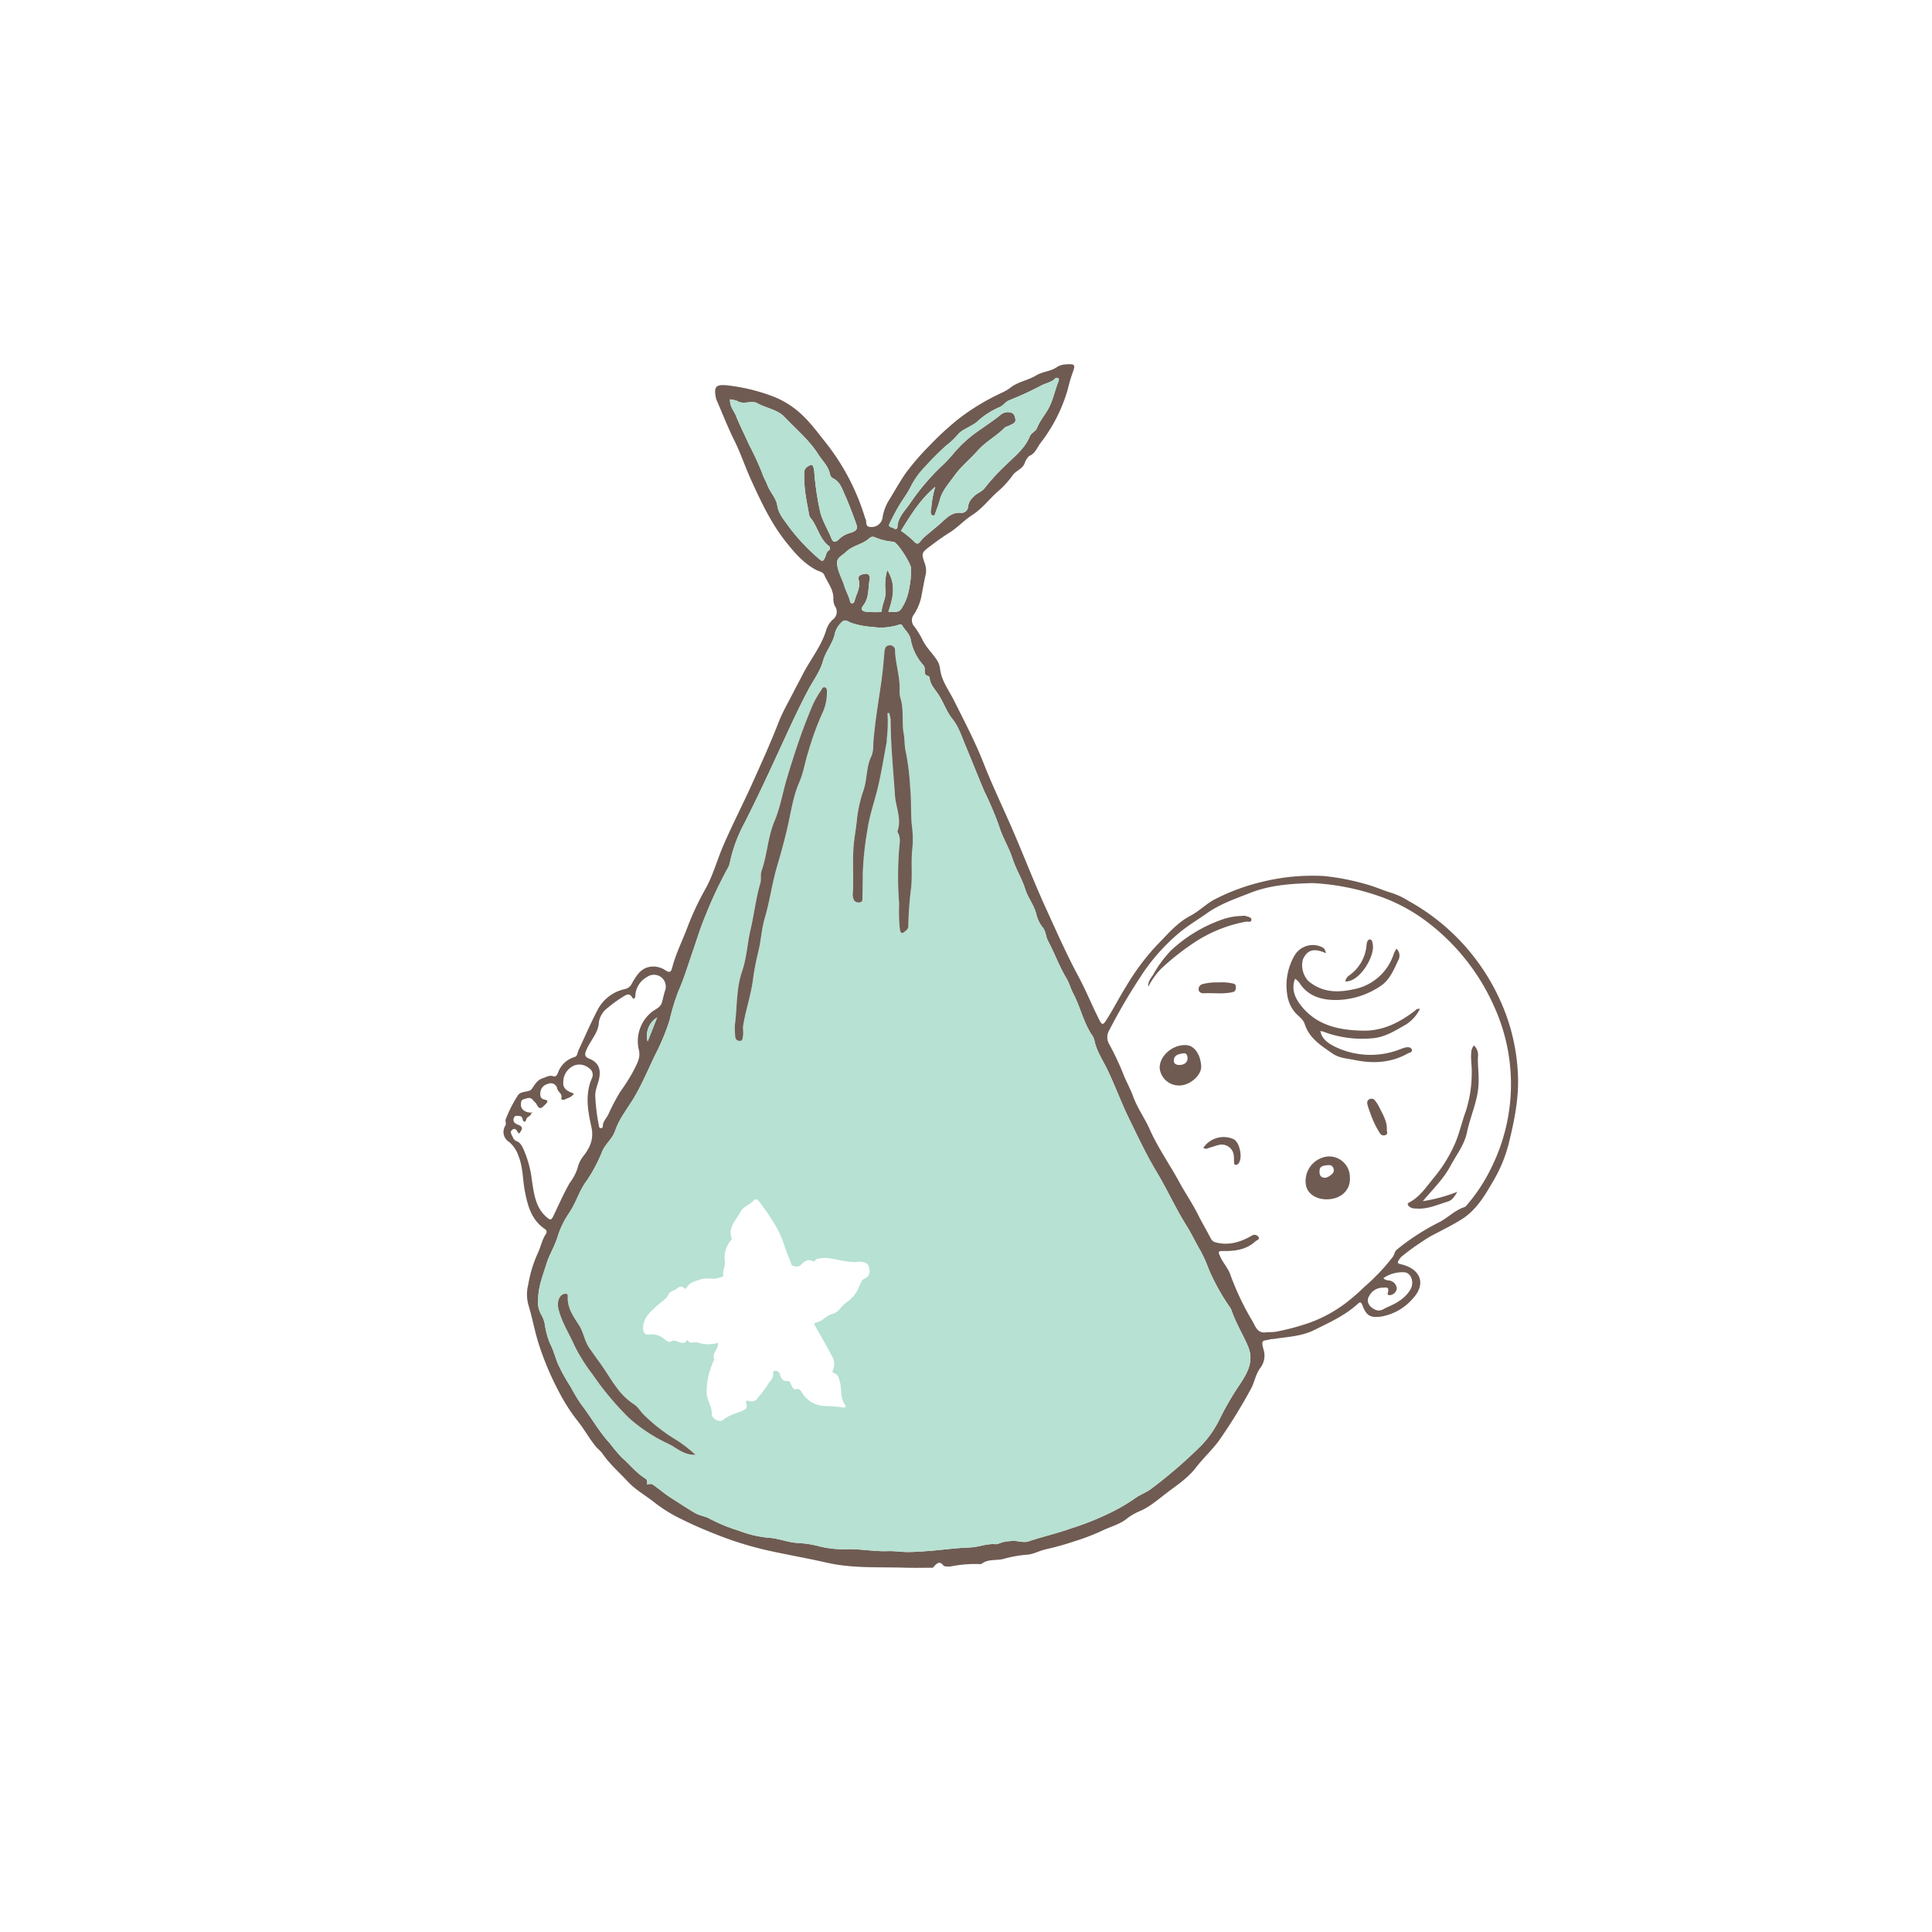 <svg id="Layout" xmlns="http://www.w3.org/2000/svg" viewBox="0 0 430.866 430.866"><defs><style>.cls-1{fill:#6f5b52;}.cls-2{fill:#b7e1d2;}.cls-3{fill:#b6e0d1;}</style></defs><path class="cls-1" d="M208.045,349.631c-2.065,0-4.132.056-6.195-.01-5.826-.185-11.682.2-17.447-1.119-4.15-.948-8.35-1.678-12.511-2.582a75.4,75.4,0,0,1-11.278-3.372c-2.865-1.11-5.691-2.278-8.425-3.653a32.854,32.854,0,0,1-6.093-3.71c-2-1.624-4.352-2.887-6.095-4.775-1.938-2.1-4.142-3.981-5.743-6.381a11.275,11.275,0,0,0-1.1-1.1c-1.59-1.828-2.716-3.985-4.223-5.887a41.038,41.038,0,0,1-4.222-6.528,65.363,65.363,0,0,1-4.8-11.542c-.773-2.616-1.26-5.318-2.067-7.923a9.014,9.014,0,0,1-.034-4.611,28.161,28.161,0,0,1,2.121-6.954c.651-1.327.9-2.92,1.775-4.223a.782.782,0,0,0-.26-1.214c-2.94-2.011-3.767-5.155-4.39-8.367-.511-2.632-.406-5.371-1.443-7.918a6.769,6.769,0,0,0-2.119-3.118,2.606,2.606,0,0,1-.789-3.622c.255-.518-.075-.908.06-1.36a28.126,28.126,0,0,1,2.681-5.295c.656-1.2,2.544-.654,3.143-1.511.71-1.015,1.219-2.015,2.481-2.409.754-.235,1.426-.724,2.3-.438.568.186.857-.235,1.045-.718a5.565,5.565,0,0,1,3.709-3.551c.686-.208.642-.979.894-1.518,1.431-3.064,2.763-6.179,4.339-9.167a8.946,8.946,0,0,1,6.059-4.485,2.212,2.212,0,0,0,1.513-1.266c1.012-1.732,2.031-3.553,4.394-3.737a4.837,4.837,0,0,1,3.079.822c1.036.7,1.288.255,1.513-.615.8-3.109,2.27-5.97,3.387-8.962a62.61,62.61,0,0,1,4.036-8.6c1.661-2.975,2.543-6.283,3.872-9.4,2.02-4.744,4.4-9.311,6.511-14,2.05-4.547,4.118-9.1,5.928-13.759.91-2.344,2.212-4.536,3.352-6.789.636-1.256,1.32-2.487,1.955-3.743,1.687-3.341,4.144-6.266,5.275-9.917a5.267,5.267,0,0,1,1.46-2.4,2.162,2.162,0,0,0,.493-3.056,3.541,3.541,0,0,1-.329-1.749c.018-1.985-1.311-3.491-2.046-5.206-.288-.672-1.164-.754-1.77-1.076-2.834-1.5-4.83-3.821-6.793-6.3-3.307-4.172-5.522-8.914-7.7-13.686-1.346-2.948-2.364-6.052-3.805-8.949-1.429-2.874-2.577-5.854-3.855-8.785a3.253,3.253,0,0,1-.235-.67c-.5-2.576.026-3.047,2.664-2.778a42.376,42.376,0,0,1,9.488,2.237,19.93,19.93,0,0,1,4.871,2.528c3.153,2.224,5.228,5.187,7.545,8.082a50.737,50.737,0,0,1,8.651,16.537,2.221,2.221,0,0,0,.157.4c.334.617-.169,1.787,1.108,1.778a2.425,2.425,0,0,0,2.688-2.129,10.535,10.535,0,0,1,1.347-3.7c1.305-2.058,2.447-4.213,3.852-6.216a57.353,57.353,0,0,1,5.194-6.012,67.169,67.169,0,0,1,6.655-6.117,50.932,50.932,0,0,1,9.515-5.736,9.993,9.993,0,0,0,1.842-1.055c1.726-1.416,3.994-1.7,5.807-2.8,1.468-.9,3.183-.895,4.554-1.8a3.894,3.894,0,0,1,1.95-.672c2.268-.178,2.376-.01,1.574,2.118a35.556,35.556,0,0,0-.989,3.455,35.6,35.6,0,0,1-6.093,11.977c-.761,1.034-1.152,2.321-2.536,2.888a3.83,3.83,0,0,0-.949,1.5c-.464,1.375-1.848,1.685-2.6,2.639a21.294,21.294,0,0,1-3,3.4c-2.137,1.774-3.744,4.082-6.15,5.629-1.776,1.142-3.258,2.788-5.074,3.922-1.38.861-2.685,1.8-3.979,2.78-2.231,1.692-2.365,1.674-1.464,4.169a4.719,4.719,0,0,1,.067,2.8c-.331,1.549-.617,3.112-.905,4.667a11.69,11.69,0,0,1-1.652,3.854,2.062,2.062,0,0,0,.143,2.674,19.191,19.191,0,0,1,1.9,3.149c.851,1.636,2.214,2.892,3.194,4.435a4.549,4.549,0,0,1,.619,1.818c.317,2.675,1.934,4.734,3.07,7,2.323,4.634,4.743,9.241,6.634,14.052,1.93,4.912,4.212,9.649,6.31,14.476,2.576,5.927,4.894,11.97,7.575,17.848,2.344,5.139,4.629,10.331,7.3,15.293,1.724,3.2,3.053,6.562,4.705,9.78.493.961.773.986,1.364.082,1.622-2.485,2.928-5.15,4.518-7.66a52.148,52.148,0,0,1,6.832-9.182c2.34-2.342,4.433-4.989,7.513-6.6,2.01-1.052,3.64-2.8,5.722-3.814a46.093,46.093,0,0,1,10.36-3.778,46.924,46.924,0,0,1,13.682-1.279,52.637,52.637,0,0,1,9.588,1.879c1.895.515,3.657,1.34,5.53,1.886A16.122,16.122,0,0,1,314,200.85a47.756,47.756,0,0,1,20.385,21.86,44.515,44.515,0,0,1,4.126,16.7c.282,5.4-.773,10.466-2.035,15.6a31.807,31.807,0,0,1-3.427,8.324c-1.84,3.179-3.746,6.462-6.958,8.515-2.3,1.468-4.79,2.628-7.189,3.937a58.451,58.451,0,0,0-6.224,4.363,3.72,3.72,0,0,0-.785.99c-.3.442-.112.666.376.771,4.565.986,5.905,4.445,2.755,7.757a11.959,11.959,0,0,1-7.03,3.95c-2.36.314-3.248-.163-4.138-2.471-.252-.653-.43-.938-1.015-.4-2.837,2.613-6.3,4.159-9.7,5.855-2.934,1.463-6.089,1.526-9.187,2.021a5.017,5.017,0,0,0-.568.037c-1.728.5-2.232-.067-1.6,2.294a4.526,4.526,0,0,1-.742,4.157c-1.074,1.429-1.277,3.3-2.174,4.83a120.814,120.814,0,0,1-7.059,11.4c-1.57,2.108-3.52,3.9-5.087,5.936-1.859,2.419-4.33,3.989-6.611,5.732-1.95,1.49-3.886,3.2-6.234,4.132a12.2,12.2,0,0,0-2.762,1.691c-1.637,1.229-3.586,1.668-5.349,2.551a47.927,47.927,0,0,1-6.04,2.314,62.816,62.816,0,0,1-6.485,1.82c-1.432.321-2.838,1.135-4.177,1.2a26.856,26.856,0,0,0-5.287.954c-1.6.4-3.39-.026-4.839,1.056-.189.141-.548.08-.827.07a28.636,28.636,0,0,0-6.195.564,5.563,5.563,0,0,1-1.4-.1C209.644,348.192,209.219,348.255,208.045,349.631ZM118.5,248.105l-.02-.032c.128.875-.972.863-1.129,1.6s-.7.49-.78,0c-.145-.937-.823-.776-1.38-.824-.367-.031-.569.319-.651.65-.185.741.486,1.151.888,1.292,1.5.526.973,1.2.3,2.045-.434-.439-.594-1.385-1.37-.95-.839.47-.217,1.171.011,1.729a1.509,1.509,0,0,0,.717.838c1.051.342,1.349,1.228,1.763,2.081a23.816,23.816,0,0,1,1.785,6.783c.479,3,.786,6.075,3.41,8.251.728.6.948.46,1.272-.2,1.235-2.52,2.326-5.1,3.736-7.548a11.329,11.329,0,0,0,1.749-3.289,6.65,6.65,0,0,1,1.359-2.777c1.455-1.9,2.321-3.794,1.725-6.456-.8-3.594-1.475-7.344.186-10.982a1.744,1.744,0,0,0-.755-2.127,3.281,3.281,0,0,0-3.328-.542,4.015,4.015,0,0,0-2.363,3.583c-.173,1.744,1.11,2.171,2.365,2.653-.485.856-1.358.955-2.043,1.325-.241.13-.863.127-.752-.3.26-1.01-.749-1.353-.927-2.12a1.451,1.451,0,0,0-2.077-1.057,2.15,2.15,0,0,0-1.683,1.886c-.073.831.01,1.468,1.072,1.642.641.1.616.492.1.979-.718.685-1.279,1.55-2.012.034-.177-.366-.576-.618-.832-.953-.522-.686-1.124-.442-1.777-.253-.5.145-.83.264-.862.9a1.649,1.649,0,0,0,.689,1.73A2.536,2.536,0,0,0,118.5,248.105Zm26.05,82.862c.329.019.74-.081.975.078,1.422.96,2.684,2.107,4.167,3.037,1.778,1.117,3.526,2.308,5.362,3.367,1.037.6,2.236.671,3.243,1.267a37.905,37.905,0,0,0,6.541,2.672,24.427,24.427,0,0,0,6.716,1.563c2.172.138,4.183,1.056,6.376,1.15a23.759,23.759,0,0,1,4.87.772,21.679,21.679,0,0,0,6.016.616c3.085-.081,6.116.551,9.19.436,1.526-.057,3.074.219,4.545.2,1.5-.014,3.074-.123,4.609-.242,3.062-.238,6.1-.678,9.184-.778,1.847-.06,3.632-.878,5.536-.738a1.731,1.731,0,0,0,.961-.167,6.91,6.91,0,0,1,2.378-.5c1.44-.3,2.821.5,4.207.032,3.142-1.054,6.379-1.775,9.511-2.9a62.672,62.672,0,0,0,7.915-3.1,42.079,42.079,0,0,0,6.166-3.509c1.151-.87,2.574-1.326,3.752-2.226a106.193,106.193,0,0,0,10.616-9.115,22.515,22.515,0,0,0,4.555-6.283,65.116,65.116,0,0,1,4.667-8.018c1.739-2.643,3.076-5.179,1.679-8.423-1.156-2.682-2.709-5.179-3.648-7.958a3.01,3.01,0,0,0-.407-.746,46.937,46.937,0,0,1-4.7-8.5,31.624,31.624,0,0,0-1.7-3.838c-1.137-1.893-2.043-3.9-3.227-5.783-2.436-3.878-4.322-8.1-6.684-12.026-2.335-3.884-4.237-7.974-6.216-12.026-1.711-3.5-3.034-7.2-4.728-10.709-1.013-2.1-2.355-4.041-2.87-6.368a3.33,3.33,0,0,0-.453-1.186c-2.013-2.865-2.664-6.346-4.272-9.381-.606-1.143-.9-2.388-1.576-3.511-1.584-2.637-2.623-5.562-4.069-8.266-.525-.983-.487-2.135-1.14-2.957a7.707,7.707,0,0,1-1.482-3.021c-.486-2.034-1.864-3.622-2.488-5.63-.71-2.289-2.076-4.454-2.8-6.724-.825-2.572-2.287-4.819-3.057-7.408a73.2,73.2,0,0,0-3.225-7.587c-1.465-3.443-2.823-6.935-4.275-10.376-.815-1.932-1.442-4.039-2.827-5.757-1.353-1.677-2.013-3.785-3.209-5.592-.753-1.137-1.836-2.2-1.921-3.723-.007-.124-.235-.3-.389-.339-.689-.163-.684-.684-.7-1.222a1.651,1.651,0,0,0-.308-1.2,11.527,11.527,0,0,1-2.819-5.746c-.236-1.246-1.3-2.059-1.9-3.119a.489.489,0,0,0-.631-.169,12.891,12.891,0,0,1-5.946.53,18.91,18.91,0,0,1-4.74-.894c-.607-.246-1.414-.869-1.972-.342a5.237,5.237,0,0,0-1.686,2.535c-.406,2.32-2.059,4.021-2.674,6.286-.631,2.326-2.232,4.406-3.387,6.606-2.016,3.838-3.829,7.77-5.637,11.7-2.752,5.983-5.507,11.954-8.493,17.832a32.608,32.608,0,0,0-3.262,8.854,3.34,3.34,0,0,1-.378,1.058,94.862,94.862,0,0,0-5.063,10.755c-1.106,2.609-1.916,5.325-2.841,7.993-1.03,2.97-1.932,6.014-3.215,8.9a49.071,49.071,0,0,0-1.937,6.409,49.035,49.035,0,0,1-3.148,7.6c-1.552,3.2-2.891,6.455-4.716,9.561-1.451,2.468-3.366,4.766-4.288,7.521-.6,1.781-2.131,2.842-2.858,4.531a33.658,33.658,0,0,1-3.543,6.679c-1.665,2.249-2.33,4.921-3.918,7.2a19.721,19.721,0,0,0-2.536,5.289c-.641,2.09-1.827,3.924-2.485,6.046-.818,2.636-1.843,5.165-1.826,7.971a5.424,5.424,0,0,0,.618,3.144,6.615,6.615,0,0,1,.879,2.354,17.6,17.6,0,0,0,1.127,4.163c.741,1.426,1.157,3.018,1.751,4.51a38.816,38.816,0,0,0,2.883,5.208,35.764,35.764,0,0,0,2.369,3.94c2.186,2.823,3.909,6,6.351,8.642a38.02,38.02,0,0,0,2.66,3.167c1.806,1.534,3.247,3.486,5.315,4.718.358.214.345.653.406,1.028-.112.091-.17.2-.018.289C144.382,331.1,144.48,331.006,144.547,330.967ZM292.705,196.943c-4.522.128-9.325.379-13.946,2.208-3.283,1.3-6.6,2.415-9.541,4.486-2.2,1.547-4.569,2.951-6.561,4.676a43.54,43.54,0,0,0-8.465,9.771,128.432,128.432,0,0,0-6.82,11.69,3,3,0,0,0-.078,2.957,62.046,62.046,0,0,1,3,6.249c.706,1.927,1.737,3.689,2.444,5.622.92,2.517,2.556,4.761,3.65,7.226,1.851,4.172,4.494,7.882,6.654,11.871,1.3,2.394,2.868,4.645,4.079,7.079.918,1.847,1.974,3.609,2.916,5.437a1.623,1.623,0,0,0,1.179.878c2.859.731,5.429-.094,7.86-1.467a1.1,1.1,0,0,1,1.6.245c.344.522-.382.685-.705.979-2.049,1.867-4.584,2.189-7.17,2.144-1.2-.022-1.133.22-.721,1.151.619,1.4,1.695,2.549,2.234,3.927a59.944,59.944,0,0,0,4.919,10.423c.717,1.132,1.071,2.9,3.075,2.648.748-.094,1.523-.013,2.259-.154a52.96,52.96,0,0,0,7.34-1.948,30.535,30.535,0,0,0,8.668-4.791,46.541,46.541,0,0,0,3.779-3.326,45.375,45.375,0,0,0,6.291-6.66c.346-.5.369-1.179.878-1.583a50.386,50.386,0,0,1,9.226-5.994c2.073-1.008,3.656-2.787,5.884-3.5a1.084,1.084,0,0,0,.431-.363,37.741,37.741,0,0,0,5.493-8.339,41.832,41.832,0,0,0,.62-36.107,48.052,48.052,0,0,0-14.744-18.66,38.593,38.593,0,0,0-10.6-5.765A53.039,53.039,0,0,0,292.705,196.943ZM162.814,89.068c-.122,1.561.873,2.527,1.335,3.7.861,2.178,1.959,4.261,2.9,6.41a66.758,66.758,0,0,1,3,6.522c.271.854.8,1.684,1.1,2.507.594,1.6,1.942,2.824,2.2,4.541.289,1.9,1.573,3.284,2.587,4.738a44.4,44.4,0,0,0,6.468,6.931c1.007.934,1.2.891,1.7-.367.171-.43.221-.937.648-1.232a.619.619,0,0,0,.064-1.079c-2.1-1.623-2.472-4.353-4.076-6.282a1.484,1.484,0,0,1-.309-.763c-.224-1.3-.5-2.586-.7-3.887a30.291,30.291,0,0,1-.382-5.488c.028-.975.883-1.414,1.574-1.653.333-.114.595.784.656,1.356a62.02,62.02,0,0,0,1.358,9.226c.547,2.091,1.718,3.871,2.484,5.844.367.945.988.856,1.625.236a5.652,5.652,0,0,1,2.494-1.462c.685-.195,1.928-.549,1.5-1.768-.808-2.311-1.68-4.606-2.671-6.843-.6-1.357-1.075-2.874-2.624-3.6a1.4,1.4,0,0,1-.646-.9c-.339-1.768-1.685-2.981-2.578-4.387-2.025-3.189-4.977-5.657-7.576-8.388-1.583-1.663-4.047-1.931-6.018-3.041-1.339-.754-3.017.385-4.462-.49A5.6,5.6,0,0,0,162.814,89.068Zm38.118,29.311a22.269,22.269,0,0,1,2.854,2.307c.648.711.97.727,1.51.013a7.006,7.006,0,0,1,1.074-1.13c1.1-.928,2.223-1.836,3.305-2.773,1.254-1.085,2.49-2.644,4.616-2.414a1.5,1.5,0,0,0,1.613-1.475,3.417,3.417,0,0,1,1.136-2.034c.728-.891,1.88-1.119,2.617-2.1a46.613,46.613,0,0,1,4.624-5.029c1.994-1.977,4.269-3.7,5.376-6.417.329-.806,1.32-1.111,1.615-1.876.652-1.69,1.887-3.013,2.694-4.6.943-1.857,1.319-3.91,2.1-5.823.1-.254.178-.588-.169-.731a.594.594,0,0,0-.532.066c-.821.89-2.019,1.043-3.028,1.553a74.787,74.787,0,0,1-7.188,3.319c-.918.348-1.321,1.135-2.1,1.5a17.387,17.387,0,0,0-5.154,3.325,6.233,6.233,0,0,1-1.25.821c-1.051.67-2.315,1.105-3.092,2.1a16.47,16.47,0,0,1-2.529,2.37,62.514,62.514,0,0,0-4.674,4.678,18.138,18.138,0,0,0-3.274,4.562c-.667,1.37-1.629,2.616-2.431,3.939-.829,1.368-1.558,2.778-2.251,4.21-.434.9.52.794.9,1.069.355.255.815.262.847-.287.132-2.275,1.8-3.711,2.929-5.427a51.347,51.347,0,0,1,7.42-8.611,30.649,30.649,0,0,0,2.255-2.461,28.191,28.191,0,0,1,5.342-4.85c1.733-1.229,3.513-2.392,5.169-3.737a2.443,2.443,0,0,1,2.291-.39c.705.214.878,1.066.911,1.616.043.716-.822.94-1.39,1.259-.327.184-.776.221-1.021.471-1.87,1.906-4.282,3.137-6.082,5.184-1.66,1.889-3.656,3.449-5.149,5.556-1.223,1.726-2.689,3.247-3.235,5.378-.243.948-.619,1.862-.938,2.79-.106.308-.185.749-.595.66s-.5-.533-.481-.924c.016-.328.131-.652.145-.981a21.941,21.941,0,0,1,.87-4.493C205.3,111.3,203.114,114.823,200.932,118.379ZM132.771,244.745a41.693,41.693,0,0,0,.8,6.3c.045.223.056.5.353.545.26.038.512-.1.505-.363-.028-1.082.808-1.8,1.22-2.658a49.036,49.036,0,0,1,2.635-5.037,43.76,43.76,0,0,0,2.867-4.486c.717-1.513,1.776-2.943,1.338-4.857a8.324,8.324,0,0,1,2.574-8.251c.833-.823,2.19-1.1,2.557-2.39.242-.851.409-1.725.682-2.566a2.638,2.638,0,0,0-3.97-3.119,4.99,4.99,0,0,0-2.64,4.209c-.056.573-.345.954-.717.344-.56-.919-1.182-.661-1.782-.272a27.188,27.188,0,0,0-3.672,2.628,4.942,4.942,0,0,0-1.965,3.193c-.053,1.717-.981,2.964-1.763,4.3a13.361,13.361,0,0,0-1.116,2.121c-.305.83-.254,1.338.741,1.724,2.009.779,2.625,2.289,2.206,4.379C133.335,241.9,132.615,243.237,132.771,244.745Zm65.342-108.273c1.137-.082,2.215.279,2.85-.642a11.174,11.174,0,0,0,1.7-4.126,21.124,21.124,0,0,0,.52-4.975c-.036-1.045-2.878-5.6-3.887-5.9a.6.6,0,0,0-.141-.012,12.968,12.968,0,0,1-4.094-1.019,1.056,1.056,0,0,0-1.175.227c-1.52,1.406-3.747,1.6-5.232,3.079-.751.746-2.025,1.212-1.976,2.423.075,1.84,1.1,3.459,1.636,5.2.32,1.048.9,2.048,1.2,3.129.08.286.09.6.4.675.433.108.607-.28.681-.572.382-1.53,1.366-2.918.913-4.648-.288-1.1.763-1.211,1.434-1.343.845-.168,1.122.668,1.014,1.2-.394,1.956-.075,4.105-1.418,5.82-.77.984-.16,1.351.686,1.453a27.575,27.575,0,0,0,2.82.062c.244,0,.581.01.593-.248.065-1.5.963-2.806.853-4.383a12.01,12.01,0,0,1,.381-4.737C199.92,130.343,199.156,133.342,198.113,136.472ZM308.524,285.038c.565.668,1.279.393,1.822.687a1.908,1.908,0,0,1,1.157,1.657,1.653,1.653,0,0,1-1.111,1.357c-.408.158-1.071.211-.884-.412.456-1.529-.579-1.146-1.31-1.149a3.362,3.362,0,0,0-2.817,1.8c-.812,1.227-.081,2.451,1.279,3.085,1.177.549,1.876-.172,2.714-.531,2.056-.882,4.007-1.955,5.18-3.982.882-1.526.208-3.588-1.247-3.8A7.444,7.444,0,0,0,308.524,285.038ZM144.44,232.267l2.12-5.367A4.783,4.783,0,0,0,144.44,232.267Z"/><path class="cls-2" d="M144.366,330.786c-.059-.374-.046-.813-.4-1.027-2.068-1.232-3.509-3.184-5.315-4.718a38.02,38.02,0,0,1-2.66-3.167c-2.442-2.644-4.165-5.819-6.351-8.642a35.764,35.764,0,0,1-2.369-3.94,38.816,38.816,0,0,1-2.883-5.208c-.594-1.492-1.01-3.084-1.751-4.51a17.6,17.6,0,0,1-1.127-4.163,6.615,6.615,0,0,0-.879-2.354,5.424,5.424,0,0,1-.618-3.144c-.017-2.806,1.008-5.335,1.826-7.971.658-2.122,1.844-3.956,2.485-6.046a19.721,19.721,0,0,1,2.536-5.289c1.588-2.276,2.253-4.948,3.918-7.2a33.658,33.658,0,0,0,3.543-6.679c.727-1.689,2.262-2.75,2.858-4.531.922-2.755,2.837-5.053,4.288-7.521,1.825-3.106,3.164-6.364,4.716-9.561a49.035,49.035,0,0,0,3.148-7.6,49.071,49.071,0,0,1,1.937-6.409c1.283-2.888,2.185-5.932,3.215-8.9.925-2.668,1.735-5.384,2.841-7.993a94.862,94.862,0,0,1,5.063-10.755,3.34,3.34,0,0,0,.378-1.058,32.608,32.608,0,0,1,3.262-8.854c2.986-5.878,5.741-11.849,8.493-17.832,1.808-3.931,3.621-7.863,5.637-11.7,1.155-2.2,2.756-4.28,3.387-6.606.615-2.265,2.268-3.966,2.674-6.286a5.237,5.237,0,0,1,1.686-2.535c.558-.527,1.365.1,1.972.342a18.91,18.91,0,0,0,4.74.894,12.891,12.891,0,0,0,5.946-.53.489.489,0,0,1,.631.169c.606,1.06,1.666,1.873,1.9,3.119a11.527,11.527,0,0,0,2.819,5.746,1.651,1.651,0,0,1,.308,1.2c.013.538.008,1.059.7,1.222.154.037.382.215.389.339.085,1.526,1.168,2.586,1.921,3.723,1.2,1.807,1.856,3.915,3.209,5.592,1.385,1.718,2.012,3.825,2.827,5.757,1.452,3.441,2.81,6.933,4.275,10.376a73.2,73.2,0,0,1,3.225,7.587c.77,2.589,2.232,4.836,3.057,7.408.728,2.27,2.094,4.435,2.8,6.724.624,2.008,2,3.6,2.488,5.63a7.707,7.707,0,0,0,1.482,3.021c.653.822.615,1.974,1.14,2.957,1.446,2.7,2.485,5.629,4.069,8.266.674,1.123.97,2.368,1.576,3.511,1.608,3.035,2.259,6.516,4.272,9.381a3.33,3.33,0,0,1,.453,1.186c.515,2.327,1.857,4.267,2.87,6.368,1.694,3.513,3.017,7.2,4.728,10.709,1.979,4.052,3.881,8.142,6.216,12.026,2.362,3.929,4.248,8.148,6.684,12.026,1.184,1.883,2.09,3.89,3.227,5.783a31.624,31.624,0,0,1,1.7,3.838,46.937,46.937,0,0,0,4.7,8.5,3.01,3.01,0,0,1,.407.746c.939,2.779,2.492,5.276,3.648,7.958,1.4,3.244.06,5.78-1.679,8.423a65.116,65.116,0,0,0-4.667,8.018,22.515,22.515,0,0,1-4.555,6.283A106.193,106.193,0,0,1,256.767,332c-1.178.9-2.6,1.356-3.752,2.226a42.079,42.079,0,0,1-6.166,3.509,62.672,62.672,0,0,1-7.915,3.1c-3.132,1.121-6.369,1.842-9.511,2.9-1.386.465-2.767-.333-4.207-.032a6.91,6.91,0,0,0-2.378.5,1.731,1.731,0,0,1-.961.167c-1.9-.14-3.689.678-5.536.738-3.08.1-6.122.54-9.184.778-1.535.119-3.113.228-4.609.242-1.471.014-3.019-.262-4.545-.2-3.074.115-6.1-.517-9.19-.436a21.679,21.679,0,0,1-6.016-.616,23.759,23.759,0,0,0-4.87-.772c-2.193-.094-4.2-1.012-6.376-1.15a24.427,24.427,0,0,1-6.716-1.563,37.905,37.905,0,0,1-6.541-2.672c-1.007-.6-2.206-.669-3.243-1.267-1.836-1.059-3.584-2.25-5.362-3.367-1.483-.93-2.745-2.077-4.167-3.037-.235-.159-.646-.059-.975-.078C144.487,330.906,144.427,330.845,144.366,330.786Zm14.94-27.591a11.682,11.682,0,0,0-.619,1.4,16.22,16.22,0,0,0-1.083,6.24c.151,1.539,1.159,2.87,1.137,4.476-.014,1.082,1.714,2.049,2.538,1.353,1.313-1.109,2.929-1.447,4.428-2.093.513-.221,1-.622.805-1.26-.256-.827-.162-1.1.633-.857a1.532,1.532,0,0,0,1.829-.685,24.661,24.661,0,0,0,2.258-2.994c.413-.714,1.154-1.261,1.22-2.187.021-.307-.255-.865.366-.867a1.013,1.013,0,0,1,1.124.8c.227.686.434,1.568,1.728,1.462.747-.061.7,1.484,1.547,1.864.108.048.276-.041.417-.062.629-.093.933.274,1.21.775a6.212,6.212,0,0,0,4.994,3.007,27.324,27.324,0,0,1,4.171.331c.446.119.776-.184.422-.664-1.115-1.514-.659-3.374-1.12-5.036-.225-.811-.324-1.553-1.185-1.912-.265-.11-.586-.265-.411-.609a3.44,3.44,0,0,0-.209-3.307c-1.169-2.23-2.425-4.416-3.679-6.6-.239-.417-.352-.739.206-.834,1.4-.24,2.218-1.555,3.575-1.886,1.439-.351,2-1.825,3.128-2.56a7.4,7.4,0,0,0,2.578-2.938c.421-.814.771-2.072,1.363-2.326,1.636-.7,1.3-1.975,1.01-2.958-.206-.689-1.534-.953-2.209-.873-2.465.294-4.739-.628-7.112-.849a6.91,6.91,0,0,0-2.338.283c-.221.053-.219.669-.7.435-1.245-.605-2.033.114-2.815.93-.428.448-1.863.3-2.032-.231-.438-1.38-1.1-2.689-1.5-4.055A24.628,24.628,0,0,0,173,273.4a51.841,51.841,0,0,0-3.658-5.388c-.3-.425-.88-.743-1.213-.345-.851,1.015-2.316,1.35-2.929,2.507-.988,1.867-2.874,3.471-2.044,5.966.126.377-.188.486-.337.7a6.016,6.016,0,0,0-1.187,4.4c.186,1.126-.51,2.055-.344,3.139.077.5-.472.417-.817.546-1.444.54-2.983-.117-4.44.46-1.08.428-2.271.58-2.871,1.773a.37.37,0,0,1-.6.129c-.67-.674-1.2-.208-1.747.176s-1.516.658-1.663,1.047c-.475,1.261-1.648,1.771-2.479,2.548-1.456,1.36-2.977,2.483-3.236,4.694-.122,1.035.246,2.056,1.233,1.871a4.3,4.3,0,0,1,3.615,1.121c.466.37.984.651,1.4.4,1.185-.726,2.614,1.4,3.638-.371.515,1.165,1.58.332,2.3.639a7.408,7.408,0,0,0,4.487.064c.264,1.385-1.5,2.282-.8,3.714ZM197.92,159.058l.352-.056a6.551,6.551,0,0,1,.343,1.462c.019,5.657.589,11.28.967,16.915.179,2.656,1.532,5.233.572,7.967a.367.367,0,0,0,.037.278c.692,1.132.466,2.326.33,3.55a80.97,80.97,0,0,0-.006,12.43,38.418,38.418,0,0,0,.163,5.633c.171.9.437,1.111,1.149.48.348-.308.727-.555.742-1.134a76.373,76.373,0,0,1,.572-8.167c.393-2.955.008-5.93.29-8.892a21.574,21.574,0,0,0,0-4.806c-.394-3-.133-6.007-.447-9a55.568,55.568,0,0,0-.971-8c-.344-1.35-.222-2.724-.47-4.062-.487-2.639.092-5.372-.737-7.98a5.352,5.352,0,0,1-.178-1.832c.1-2.939-.914-5.75-1.022-8.662a1.127,1.127,0,0,0-1.329-1.246c-.763.06-.98.71-1.043,1.464-.189,2.262-.389,4.526-.708,6.772-.648,4.561-1.446,9.1-1.775,13.705a7.389,7.389,0,0,1-.356,2.642c-1.242,2.414-.967,5.132-1.793,7.645a29.764,29.764,0,0,0-1.491,6.555c-.16,1.771-.5,3.525-.683,5.294-.378,3.635-.028,7.288-.215,10.931a3.059,3.059,0,0,0,.17,1.662,1.148,1.148,0,0,0,1.279.639c.7-.034.666-.493.674-1,.027-1.779.071-3.574.072-5.336a70.53,70.53,0,0,1,1.058-9.943c.478-3.36,1.7-6.607,2.449-9.937.72-3.214,1.248-6.47,1.853-9.709.034-.183-.017-.38,0-.568A29.7,29.7,0,0,0,197.92,159.058Zm-34.067,69.764c.037.806.041,1.615.123,2.416a.934.934,0,0,0,.946.89c.742.053.662-.546.757-.971.185-.832-.064-1.665.078-2.532.567-3.459,1.749-6.782,2.183-10.267a58.276,58.276,0,0,1,1.22-6.3c.58-2.426.685-4.914,1.4-7.329,1.1-3.732,1.6-7.645,2.7-11.381.905-3.079,1.771-6.182,2.465-9.294.722-3.237,1.19-6.518,2.524-9.587.965-2.217,1.3-4.62,2.044-6.9a63.863,63.863,0,0,1,3.061-8.431,10.443,10.443,0,0,0,1.055-4.48c.007-.518.117-1.16-.447-1.369-.481-.179-.674.438-.9.76a19.475,19.475,0,0,0-2.092,3.831c-1.023,2.482-1.992,4.98-2.859,7.528q-1.436,4.218-2.7,8.486c-.9,3.072-1.44,6.29-2.676,9.217-1.517,3.592-1.614,7.482-2.893,11.1-.3.848-.017,1.893-.275,2.766-1,3.393-1.371,6.913-2.18,10.345-.726,3.08-.862,6.337-1.883,9.3C164.121,220.634,164.438,224.763,163.853,228.822Zm-8.757,95.62a31.392,31.392,0,0,0-4.107-3.2,38.955,38.955,0,0,1-7.226-5.544c-.886-.786-1.4-1.894-2.406-2.521a14.664,14.664,0,0,1-3.8-3.674c-1.4-1.849-2.545-3.9-3.937-5.787-.707-.96-1.428-2-2.133-2.985-1.144-1.605-1.345-3.605-2.364-5.186-1.29-2-2.659-3.886-2.513-6.429.031-.541-.284-.692-.856-.539-1,.266-1.6,1.7-1.213,3.311.7,2.921,2.351,5.44,3.55,8.148a38.212,38.212,0,0,0,4.016,6.423,65.675,65.675,0,0,0,8.182,9.79,36,36,0,0,0,8.894,5.8C150.968,322.944,152.476,324.508,155.1,324.442Z"/><path class="cls-2" d="M162.814,89.068a5.6,5.6,0,0,1,1.652.381c1.445.875,3.123-.264,4.462.49,1.971,1.11,4.435,1.378,6.018,3.041,2.6,2.731,5.551,5.2,7.576,8.388.893,1.406,2.239,2.619,2.578,4.387a1.4,1.4,0,0,0,.646.9c1.549.727,2.023,2.244,2.624,3.6.991,2.237,1.863,4.532,2.671,6.843.426,1.219-.817,1.573-1.5,1.768a5.652,5.652,0,0,0-2.494,1.462c-.637.62-1.258.709-1.625-.236-.766-1.973-1.937-3.753-2.484-5.844a62.02,62.02,0,0,1-1.358-9.226c-.061-.572-.323-1.47-.656-1.356-.691.239-1.546.678-1.574,1.653a30.291,30.291,0,0,0,.382,5.488c.2,1.3.476,2.59.7,3.887a1.484,1.484,0,0,0,.309.763c1.6,1.929,1.971,4.659,4.076,6.282a.619.619,0,0,1-.064,1.079c-.427.3-.477.8-.648,1.232-.5,1.258-.69,1.3-1.7.367a44.4,44.4,0,0,1-6.468-6.931c-1.014-1.454-2.3-2.835-2.587-4.738-.26-1.717-1.608-2.939-2.2-4.541-.3-.823-.833-1.653-1.1-2.507a66.758,66.758,0,0,0-3-6.522c-.94-2.149-2.038-4.232-2.9-6.41C163.687,91.6,162.692,90.629,162.814,89.068Z"/><path class="cls-2" d="M200.932,118.379c2.182-3.556,4.371-7.081,7.649-9.814a21.941,21.941,0,0,0-.87,4.493c-.014.329-.129.653-.145.981-.02.391.069.834.481.924s.489-.352.595-.66c.319-.928.695-1.842.938-2.79.546-2.131,2.012-3.652,3.235-5.378,1.493-2.107,3.489-3.667,5.149-5.556,1.8-2.047,4.212-3.278,6.082-5.184.245-.25.694-.287,1.021-.471.568-.319,1.433-.543,1.39-1.259-.033-.55-.206-1.4-.911-1.616a2.443,2.443,0,0,0-2.291.39c-1.656,1.345-3.436,2.508-5.169,3.737a28.191,28.191,0,0,0-5.342,4.85,30.649,30.649,0,0,1-2.255,2.461,51.347,51.347,0,0,0-7.42,8.611c-1.128,1.716-2.8,3.152-2.929,5.427-.032.549-.492.542-.847.287-.382-.275-1.336-.173-.9-1.069.693-1.432,1.422-2.842,2.251-4.21.8-1.323,1.764-2.569,2.431-3.939a18.138,18.138,0,0,1,3.274-4.562,62.514,62.514,0,0,1,4.674-4.678,16.47,16.47,0,0,0,2.529-2.37c.777-1,2.041-1.433,3.092-2.1a6.233,6.233,0,0,0,1.25-.821,17.387,17.387,0,0,1,5.154-3.325c.779-.369,1.182-1.156,2.1-1.5a74.787,74.787,0,0,0,7.188-3.319c1.009-.51,2.207-.663,3.028-1.553a.594.594,0,0,1,.532-.066c.347.143.272.477.169.731-.778,1.913-1.154,3.966-2.1,5.823-.807,1.588-2.042,2.911-2.694,4.6-.295.765-1.286,1.07-1.615,1.876-1.107,2.717-3.382,4.44-5.376,6.417a46.613,46.613,0,0,0-4.624,5.029c-.737.984-1.889,1.212-2.617,2.1a3.417,3.417,0,0,0-1.136,2.034,1.5,1.5,0,0,1-1.613,1.475c-2.126-.23-3.362,1.329-4.616,2.414-1.082.937-2.205,1.845-3.305,2.773a7.006,7.006,0,0,0-1.074,1.13c-.54.714-.862.7-1.51-.013A22.269,22.269,0,0,0,200.932,118.379Z"/><path class="cls-2" d="M198.113,136.472c1.043-3.13,1.807-6.129-.239-9.329a12.01,12.01,0,0,0-.381,4.737c.11,1.577-.788,2.882-.853,4.383-.012.258-.349.252-.593.248a27.575,27.575,0,0,1-2.82-.062c-.846-.1-1.456-.469-.686-1.453,1.343-1.715,1.024-3.864,1.418-5.82.108-.534-.169-1.37-1.014-1.2-.671.132-1.722.24-1.434,1.343.453,1.73-.531,3.118-.913,4.648-.074.292-.248.68-.681.572-.312-.078-.322-.389-.4-.675-.3-1.081-.88-2.081-1.2-3.129-.532-1.744-1.561-3.363-1.636-5.2-.049-1.211,1.225-1.677,1.976-2.423,1.485-1.474,3.712-1.673,5.232-3.079a1.056,1.056,0,0,1,1.175-.227,12.968,12.968,0,0,0,4.094,1.019.6.6,0,0,1,.141.012c1.009.3,3.851,4.852,3.887,5.9a21.124,21.124,0,0,1-.52,4.975,11.174,11.174,0,0,1-1.7,4.126C200.328,136.751,199.25,136.39,198.113,136.472Z"/><path class="cls-3" d="M144.44,232.267a4.783,4.783,0,0,1,2.12-5.367Z"/><path class="cls-3" d="M144.547,330.967c-.067.039-.165.128-.2.109-.152-.091-.094-.2.017-.29C144.427,330.845,144.487,330.906,144.547,330.967Z"/><path class="cls-1" d="M197.92,159.058a29.7,29.7,0,0,1-.148,5.689c-.018.188.033.385,0,.568-.6,3.239-1.133,6.5-1.853,9.709-.746,3.33-1.971,6.577-2.449,9.937a70.53,70.53,0,0,0-1.058,9.943c0,1.762-.045,3.557-.072,5.336-.008.507.023.966-.674,1a1.148,1.148,0,0,1-1.279-.639,3.059,3.059,0,0,1-.17-1.662c.187-3.643-.163-7.3.215-10.931.185-1.769.523-3.523.683-5.294a29.764,29.764,0,0,1,1.491-6.555c.826-2.513.551-5.231,1.793-7.645a7.389,7.389,0,0,0,.356-2.642c.329-4.6,1.127-9.144,1.775-13.705.319-2.246.519-4.51.708-6.772.063-.754.28-1.4,1.043-1.464a1.127,1.127,0,0,1,1.329,1.246c.108,2.912,1.127,5.723,1.022,8.662a5.352,5.352,0,0,0,.178,1.832c.829,2.608.25,5.341.737,7.98.248,1.338.126,2.712.47,4.062a55.568,55.568,0,0,1,.971,8c.314,3,.053,6.008.447,9a21.574,21.574,0,0,1,0,4.806c-.282,2.962.1,5.937-.29,8.892a76.373,76.373,0,0,0-.572,8.167c-.015.579-.394.826-.742,1.134-.712.631-.978.42-1.149-.48a38.418,38.418,0,0,1-.163-5.633,80.97,80.97,0,0,1,.006-12.43c.136-1.224.362-2.418-.33-3.55a.367.367,0,0,1-.037-.278c.96-2.734-.393-5.311-.572-7.967-.378-5.635-.948-11.258-.967-16.915a6.551,6.551,0,0,0-.343-1.462Z"/><path class="cls-1" d="M163.853,228.822c.585-4.059.268-8.188,1.649-12.2,1.021-2.963,1.157-6.22,1.883-9.3.809-3.432,1.178-6.952,2.18-10.345.258-.873-.025-1.918.275-2.766,1.279-3.615,1.376-7.5,2.893-11.1,1.236-2.927,1.773-6.145,2.676-9.217q1.256-4.27,2.7-8.486c.867-2.548,1.836-5.046,2.859-7.528a19.475,19.475,0,0,1,2.092-3.831c.228-.322.421-.939.9-.76.564.209.454.851.447,1.369a10.443,10.443,0,0,1-1.055,4.48,63.863,63.863,0,0,0-3.061,8.431c-.748,2.275-1.079,4.678-2.044,6.9-1.334,3.069-1.8,6.35-2.524,9.587-.694,3.112-1.56,6.215-2.465,9.294-1.1,3.736-1.591,7.649-2.7,11.381-.714,2.415-.819,4.9-1.4,7.329a58.276,58.276,0,0,0-1.22,6.3c-.434,3.485-1.616,6.808-2.183,10.267-.142.867.107,1.7-.078,2.532-.095.425-.015,1.024-.757.971a.934.934,0,0,1-.946-.89C163.894,230.437,163.89,229.628,163.853,228.822Z"/><path class="cls-1" d="M155.1,324.442c-2.62.066-4.128-1.5-5.91-2.393a36,36,0,0,1-8.894-5.8,65.675,65.675,0,0,1-8.182-9.79,38.212,38.212,0,0,1-4.016-6.423c-1.2-2.708-2.854-5.227-3.55-8.148-.383-1.607.215-3.045,1.213-3.311.572-.153.887,0,.856.539-.146,2.543,1.223,4.427,2.513,6.429,1.019,1.581,1.22,3.581,2.364,5.186.7.989,1.426,2.025,2.133,2.985,1.392,1.889,2.534,3.938,3.937,5.787a14.664,14.664,0,0,0,3.8,3.674c1,.627,1.52,1.735,2.406,2.521a38.955,38.955,0,0,0,7.226,5.544A31.392,31.392,0,0,1,155.1,324.442Z"/><path class="cls-1" d="M295.722,212.584c-2.5-1.106-4.107-.959-5.17,1.417a5.223,5.223,0,0,0,1.189,4.744c3,2.564,6.427,2.692,10.057,1.892a11.674,11.674,0,0,0,9.058-7.984,9.451,9.451,0,0,1,.558-1.087,2.065,2.065,0,0,1,.488,2.444c-1.047,2.178-1.884,4.494-4.1,5.951a18.142,18.142,0,0,1-9.3,3.045c-3.294.112-6.737-.6-8.764-3.912a4.641,4.641,0,0,0-.921-.819c-.854,2.23-.085,4.107,1.129,5.728,3.523,4.7,8.689,5.777,14.117,5.851,4.386.061,8.145-1.856,11.549-4.494a1.016,1.016,0,0,1,1.05-.351,8.715,8.715,0,0,1-3.1,3.47c-2.417,1.37-4.736,2.888-7.616,3.08a24.377,24.377,0,0,1-10.789-1.469,4.51,4.51,0,0,0-.695-.152c.273,1.508,1.365,2.643,3.674,3.693a18.17,18.17,0,0,0,14.155.357,8.839,8.839,0,0,1,1.078-.368c.572-.124,1.277-.142,1.489.447s-.557.681-.923.887c-3.744,2.1-7.744,2.289-11.846,1.438-1.654-.344-3.382-.391-4.87-1.414-2.562-1.761-5.219-3.392-6.248-6.6-.36-1.124-1.417-1.731-2.141-2.577a7.564,7.564,0,0,1-1.725-3.769,13.262,13.262,0,0,1,1.576-8.9,4.707,4.707,0,0,1,6.182-1.881C295.394,211.558,295.394,211.558,295.722,212.584Z"/><path class="cls-1" d="M328.705,233.146a2.926,2.926,0,0,1,.889,2.672c-.035,2.154.29,4.29.115,6.459-.286,3.562-1.831,6.783-2.542,10.217-.585,2.82-2.339,5.005-3.644,7.449-1.574,2.948-3.929,5.231-6.216,7.935A35.541,35.541,0,0,0,325,265.794c-.591,1.047-1.189,1.891-2.038,2.146-2.366.713-4.665,1.82-7.25,1.575a2.164,2.164,0,0,1-1.337-.359c-.429-.363-.695-.679-.011-1.042,2.379-1.265,3.764-3.5,5.424-5.484a31.586,31.586,0,0,0,4.676-7.553c1-2.281,1.518-4.77,2.384-7.117a27.822,27.822,0,0,0,1.369-8.79c.052-1.453-.25-2.9-.111-4.374A2.639,2.639,0,0,1,328.705,233.146Z"/><path class="cls-1" d="M301.045,262.565c.194,2.669-1.752,4.689-4.71,4.886-2.781.186-4.94-1.28-5.137-3.489a5.506,5.506,0,0,1,4.856-6.046A4.636,4.636,0,0,1,301.045,262.565ZM294.3,260.9c-.125,1.186.228,1.65,1.022,1.756.712.095,2.091-.871,2.131-1.5.051-.793-.4-1.354-1.13-1.316C295.422,259.889,294.374,259.99,294.3,260.9Z"/><path class="cls-1" d="M264.207,233.075c2.246-.115,3.556,2.283,3.675,4.71.1,2.043-2.54,4.285-4.83,4.292a4.31,4.31,0,0,1-4.426-3.873C258.564,235.6,261.307,233.08,264.207,233.075Zm-.128,1.821c-1.372.133-2.216.468-2.3,1.552-.065.856.678,1.091,1.354,1.057.908-.046,1.681-.482,1.712-1.5C264.867,235.357,264.494,234.832,264.079,234.9Z"/><path class="cls-1" d="M256.084,220.059c-.118-1.225.655-1.977,1.122-2.736a25.271,25.271,0,0,1,3.952-5.357,32.125,32.125,0,0,1,10.9-6.717,14.171,14.171,0,0,1,4.952-.98,2.067,2.067,0,0,1,.7-.016c.509.2,1.345.252,1.367.818.03.768-.782.39-1.232.48a31.142,31.142,0,0,0-11.271,4.494,57.6,57.6,0,0,0-7.562,5.931A16.752,16.752,0,0,0,256.084,220.059Z"/><path class="cls-1" d="M309.273,252.1c.175.541.118.933-.332,1.045a.971.971,0,0,1-1.2-.416,20.729,20.729,0,0,1-2.125-4.434c-.226-.616-.466-1.231-.629-1.865-.117-.453-.171-.952.349-1.258a1,1,0,0,1,1.375.352,8.343,8.343,0,0,1,.956,1.544C308.487,248.7,309.441,250.293,309.273,252.1Z"/><path class="cls-1" d="M271.824,219.1a10.606,10.606,0,0,1,2.942.2c.592.079.9.26.844,1-.048.633-.224.862-.829.989-2.091.44-4.2.125-6.3.225-.65.031-1.208-.316-1.174-.936a1.169,1.169,0,0,1,1.026-1.138A12.048,12.048,0,0,1,271.824,219.1Z"/><path class="cls-1" d="M268.369,255.965a5.473,5.473,0,0,1,6.775-1.9c1.342.725,2.05,4.2,1.077,5.372a.7.7,0,0,1-.719.337c-.276-.083-.272-.364-.287-.592-.03-.472,0-.949-.059-1.416a2.68,2.68,0,0,0-3.293-2.433c-.645.125-1.262.391-1.9.555C269.444,256.025,268.923,256.435,268.369,255.965Z"/><path class="cls-1" d="M300.018,218.874a2.089,2.089,0,0,1,.743-1.245,9.189,9.189,0,0,0,4.011-6.984c.055-.452.218-1.079.656-1.125.594-.063.621.613.715,1.056C306.684,213.115,303.3,219.042,300.018,218.874Z"/><path class="cls-1" d="M118.5,248.105l.176-.171c0,.045.028.1.012.134-.058.121-.133.119-.208,0Z"/><path class="cls-3" d="M159.31,303.19l.378.109-.075.112-.307-.216Z"/></svg>